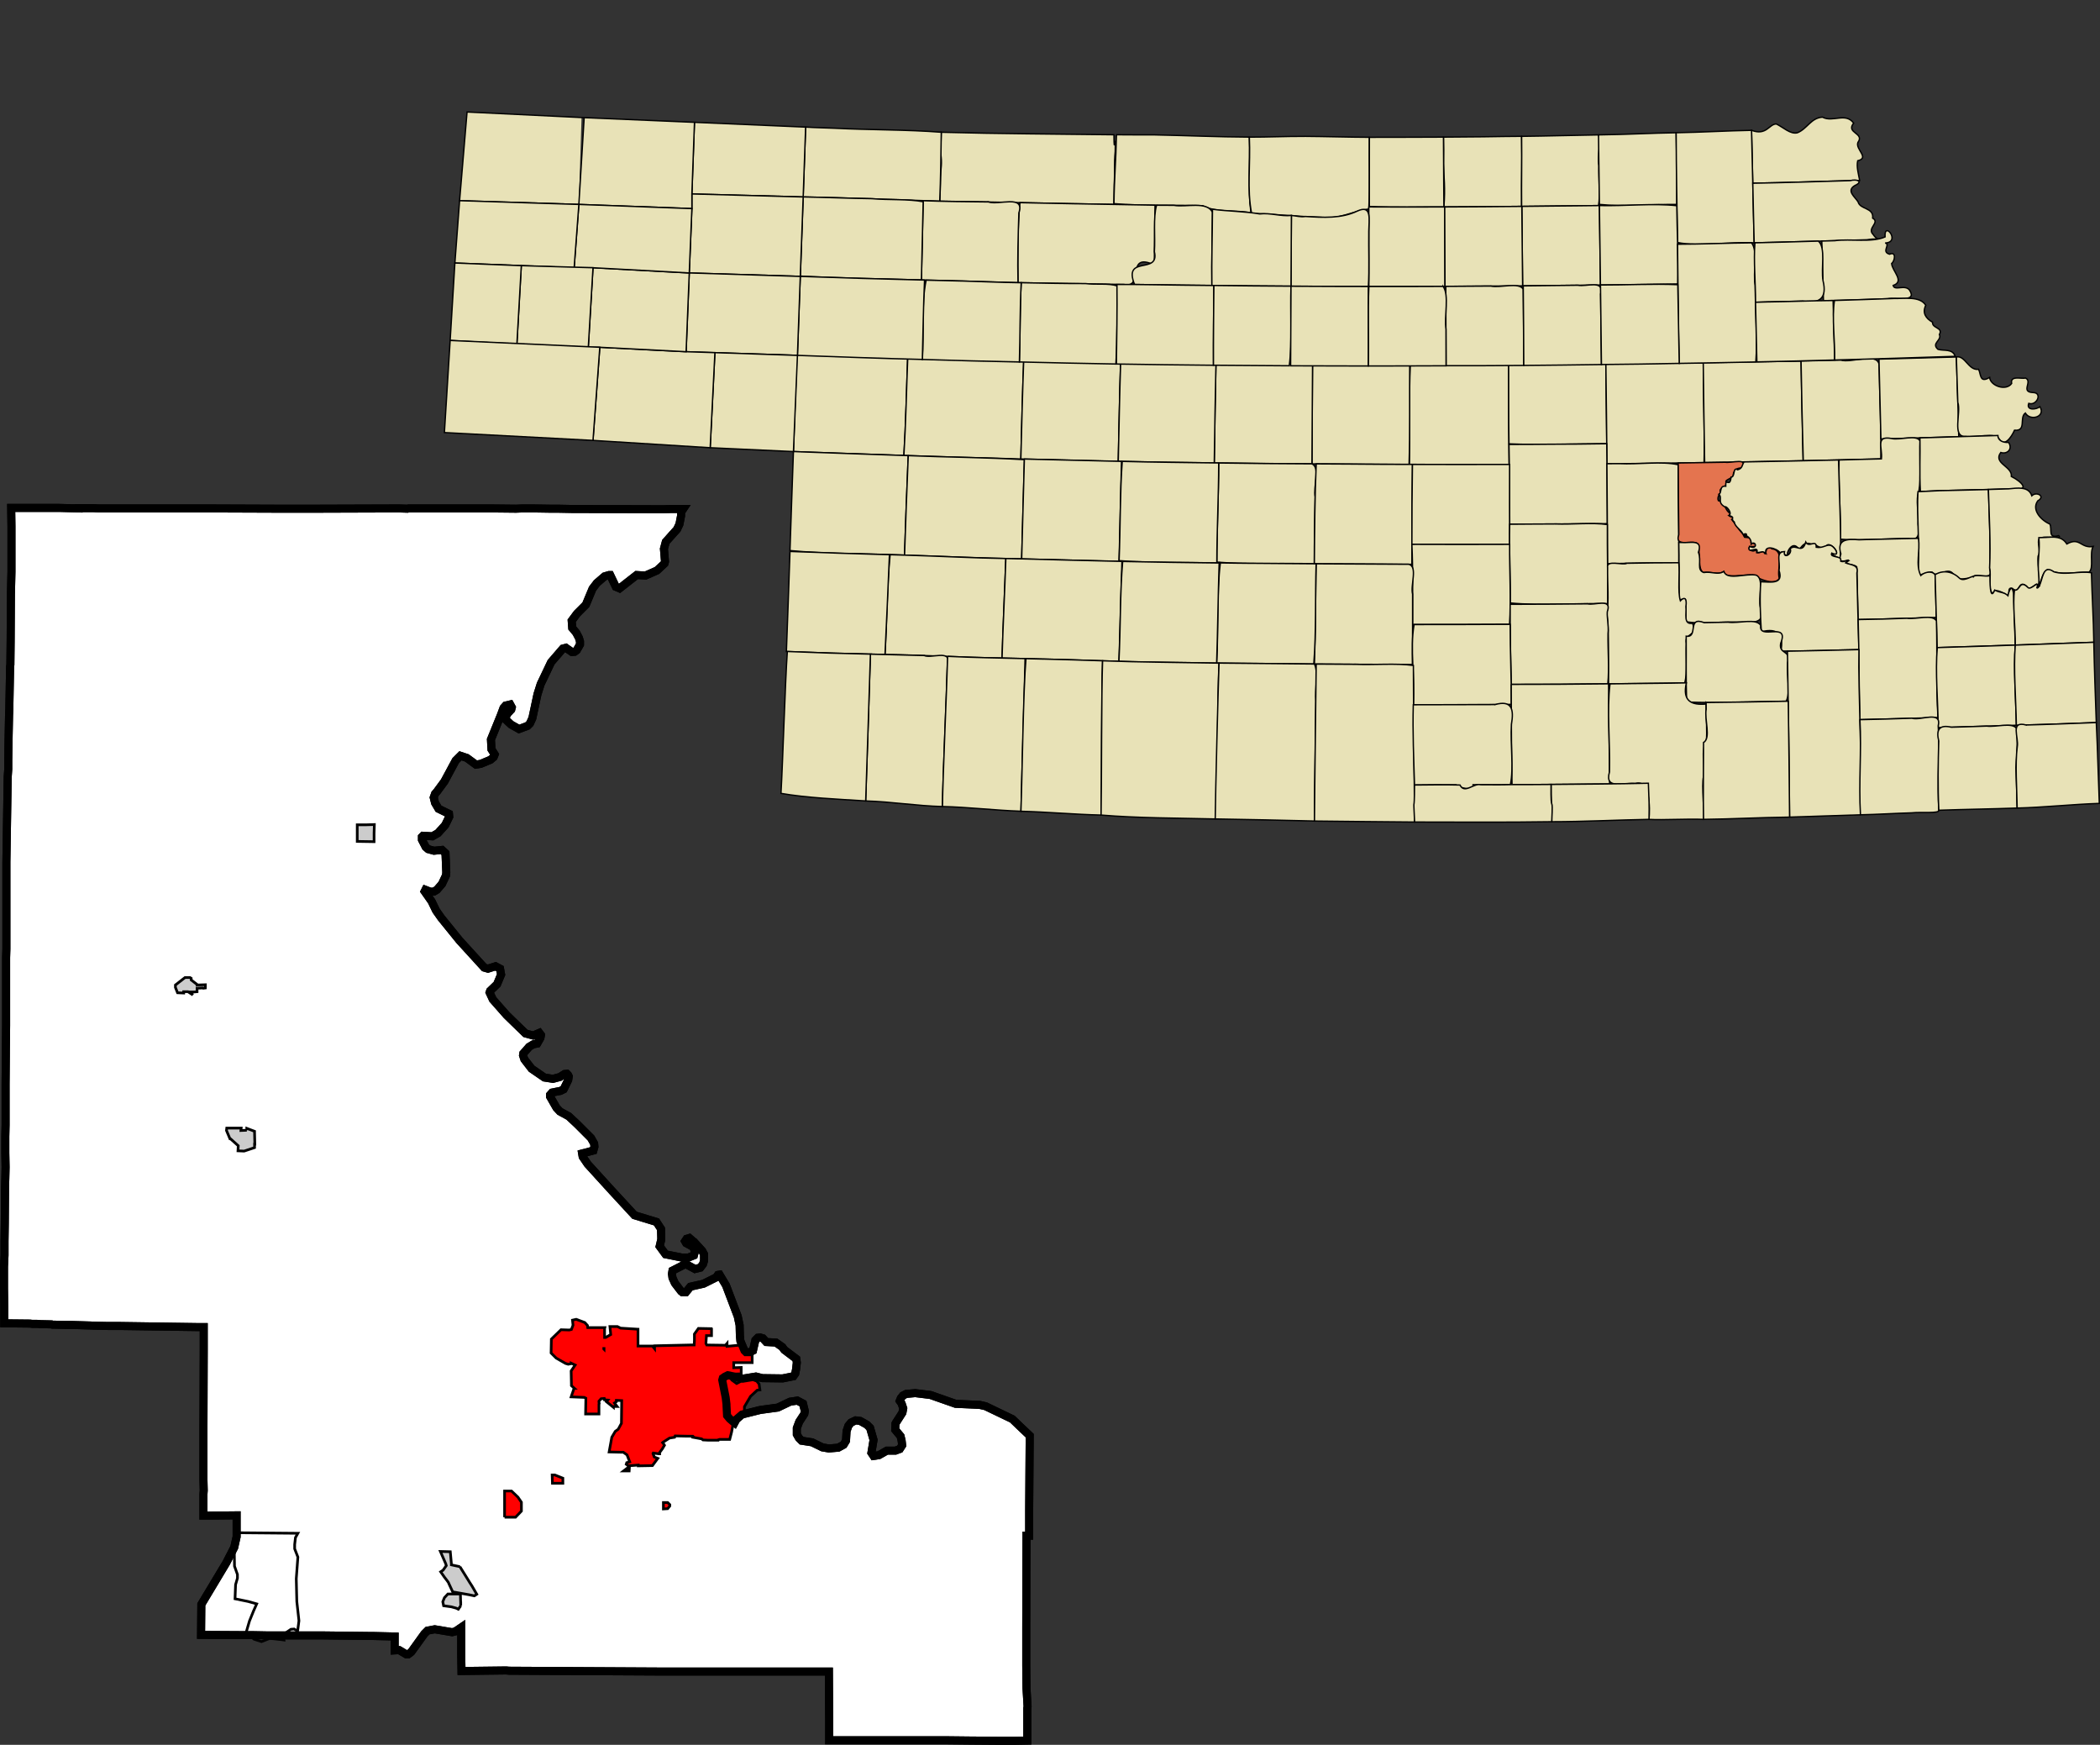<?xml version="1.0" encoding="UTF-8"?>
<svg id="svg2279" xmlns="http://www.w3.org/2000/svg" viewBox="0 0 785.36 652.41">
  <rect x="0" y="0" width="785.36" height="652.41" fill="#333333" stroke="none"/>
  <defs>
    <style>
      .cls-1, .cls-2, .cls-3, .cls-4, .cls-5, .cls-6, .cls-7, .cls-8 {
        stroke: #000;
      }

      .cls-1, .cls-5 {
        stroke-width: 3px;
      }

      .cls-1, .cls-7 {
        fill: none;
      }

      .cls-2 {
        fill: red;
      }

      .cls-2, .cls-3, .cls-5, .cls-6, .cls-8 {
        fill-rule: evenodd;
      }

      .cls-3 {
        fill: #e4744f;
      }

      .cls-3, .cls-4, .cls-8 {
        stroke-width: .5px;
      }

      .cls-4, .cls-8 {
        fill: #e8e2b7;
      }

      .cls-5 {
        fill: #fff;
      }

      .cls-6 {
        fill: #ccc;
      }
    </style>
  </defs>
  <path id="_161" data-name="161" class="cls-5" d="M183.6,190.11l9.4.1,2.3-.1h4l6.3.1h2.9l5.3.1h0l34.3.1,3.1-.1h4.3l-.8,1.2v1.4l-.6,3.1-.9,1.9-1.8,2-2.4,2.7-.7,2.6.4,4.8-.2.7-2.8,2.6-4.3,1.9-3.3-.2-6.4,5-1.4-.6-2.1-4.4h-.4l-1.7.5-2.9,2.5-1.6,2.1-2.5,6-3.3,3.3-2,2.7.2,2.7,1.5,1.8,1,1.9.4,1.3v1.2l-1.2,2.1-.8.6-1,.1-2.3-1.6-1.1.3-4.4,5.1-3.9,8.2-1.2,3.8-1.9,8.9-.9,2-.9.9-3.2,1.2-3-1.7-1.9-1.8-.1-.8.6-1.4,1.5-1.6.2-.8-.6-1.1-1.7.4-.8.9-1,2.7-3.7,9.1.2,3.7,1.2,1.9-.4,1-1.2,1-3.6,1.5-1.8.3-3.4-2.5-2.4-.8-1.8,1.8-4.2,7.8-2.8,3.8-.7.8-.5,1.4.5,2,1.3,2.2,3.9,1.9.1,1.1-1.5,3.1-2.7,3-2.1,1.2-3.5-.2-.4.4v1.1l1.4,2.7.9.8,2.2.6,3-.3,1.3,1.2.3,7.2-.1,1.1-1.5,3.2-1.9,2.2-1.2.7h-1.3l-1.8-.7-.3.6,2.6,3.7,1.7,3.5,1.9,2.7h0l6.8,8.4,9.3,10.2,1.4.4,2.8-.9,1.7.9.4,2.2-1.5,3.6-2.6,2.5-.2.6,1.2,2.6,5.2,5.9,7,6.8,2.9.8,2.3-1,.6.8-.2,1.1h0l-1.2,2.1h0l-1.5.3-1.5.9-2.2,2.5-.1.7.5,1.5,2.7,3.5,4.8,3.3,3.2.5,2.6-.7,1.7-1.1.9-.1.4.4.3.6-.2,1.3-1.7,3.5-1.2.6-3.1.6-.8.9v.6l2.4,4.2h0l1.3,1.4h0l3.3,1.8,3,2.8,5.3,5.3,1.2,2.1.1,1.2-.4,1.4-4.2,1.1.2,1.2,1.9,2.8,9.2,10.1h0l8.3,9,8.2,2.5,1.7,2.6.1,3.2h0v.8l-.2.8-.3,1.3h0l-.1.4h0l2.2,3h0l6,1.2h2.6l2-.8.3-1.1h0l-.3-1.9-2.9-1.6-.4-.7.6-.9,1-.3,1.5,1.3.2.1,3.1,3.4h0l.7,1.3v2.4l-.4,1.3-1,1.3-2,.5-3.5-1.9-4.9,2.5-.2,1.2.2,1.5.9,2,2.3,3,.5.4h1.3l1.7-2.1,4.9-1.1,4.8-2.4.6-.9.6-.1,2.4,4,4.4,11.6.7,3.3.1,3.8.2,2.1,1.5,3.6.6.6h1.4l1.2-.6.9-3.9.9-.9.9-.1,1,.3,1.3,1.4,3.6.2,2.4,1.7.7,1,4.5,3.4.2,1.4-.3,2.6-.3,1.5-.7,1-4,.8-7.6-.1-2.4-.6-4.9.8-5-1.2-.6-.1-1.2.6h0l-.1.1-.6.4-.2.7,1.3,6.6h0l.3,2.5h0v.4h0l.2,3.8,1,1.2,1.4,1.2.4.3.7-1.3,2.1-1.8,6.8-1.7,6.6-.9,4.6-2.2,2.7-.4,2.1,1.1.7,2.8-.2,1.1-1.9,2.9-.9,2.4v2.3l.8,1.4,1,1,3.9.6,3.9,1.9,2.4.4,3.5-.3,2-1.1.9-1.5.2-3.6.7-2,1-1.2,1.7-.8,1.7.2,2.5,1.4,1.2,1.2,1.3,4.5-.8,4.8.8,1.2,2-.3,3-1.7h3.2l1.6-.6.9-1.4-.2-1.7-.4-1.7-2-2.4.1-2.3.1-.2,2.5-3.9.3-1.6-.6-1.8-.7-1,.4-1,.8-1,1.2-.6,3.4-.3,5.7.7,9.4,3.3,9,.4,2.2.5,10,4.8,2.7,2.6,3.8,3.6h0l-.1,13.4-.1,14.6v9.4h-1l-.1,34.3v14.3l.1,8.4.4,6.9-.1.6v12.1h0l-5.3.1h-4.1l-12.2-.1-9-.1h-43.5v-7.8l-.1-17.9h-63.7l-55.9-.3-1.1-.1-16.7.2-.1-6v-10.3l-2.2,1.5-1.2.3-6.5-1.1-2.7.5-1.2,1.2-4.9,6.8-1.2.9h-.6l-2.7-1.6-1.7.1v-5.2l-8.4-.2h-1.6l-17-.2h-20.7l-5.2-.1h-2.9l-16.6-.1.1-11.4,2.1-3.5,7.2-12,3-5.8.9-4v-8l-9.9.1h-2.5v-8l.1-1.4-.1-4v-19.7l.1-28.9v-8.5h-2.8l-28.3-.4h-4.6l-4.8-.1h0l-2.2-.1h-.2l-6.7-.2h-2.2l-4.3-.1h-.5l-.3-.1h0l-4.2-.1-1.2-.1h-1.8l-.9-.1-9.6-.1h0v-6.1l-.1-6.9h0v-6h0v-2.2h0l.2-4.3v-4.5h0v-.7l.1-6.6.1-13.5.1-3.3.1-4.3-.1-5.2h0v-6.3h0l.1-4.3h0v-15.3h0l.1-11.3h0v-.9l.1-9.7v-19.7h0v-5.6h0v-.1h0l.1-3.2h0v-32.4h0l.1-6.3h0l.4-25.6h0l.2-2.9v-3.5l.1-6.6.2-10,.1-2.4h0l.3-16,.1-.6.1-9h0l.1-17.2.2-8.5v-17.1l-.1-6.8h18l7.2.2v-.1h5.7l1.9.1h40.7l25.8.1h15.1l30.6-.1h0l3.2.1h0l.4-.1h30.8Z"/>
  <path id="_44250" data-name="44250" class="cls-2" d="M266.1,496.81v2.6h-1.9l-.2,2.9.3.6,7,.1.6-.7h0v1.1h0l5.3-.5.5,1.7,1.3,1.4,2.3.5v3h-6.9v1.9l2.8-.1v2.4l-5,.1.6.5.9,1.7,1.8,1.3,2.9-1.5,2.4-.2,2.2.8.9,1.1.3,2.2-1,.1-2.5,2.3-2.3,3.9v2.4l-3,1.4-1.1,1.9h0l-.7,3.8h0l-.7,2.7h-3.8l-.6.2v.1h-3.7l-1.9-.1-.5-.4-3.3-.6.1-.3-.1-.1h-2.2l-4.4-.1-.2.5-1.9.3-2.5,1.6-.1.1h0l.2.2.5.8-.6,1-.1.2-1.1,1.5v.5h-.3l-2.1-.3-.1.2.5,1.3,1.3.5-2,2.7-5.3.1v-.3l-2.6.2h-1.2l-.7-.5.2-.6,1.1-.3-1-2.6-1.4-1h-1l-4.3-.1,1-5.5,1.3-2.2,1.1-.8,1.2-2.2.1-8.5-1.9-.1h-.1v.5l-.7.5,1,1.3h-1.4v.3l-2.6-2.1.5-.6-1.2-.1v-.2l-.1-.3h0l-1.2.1-.8.9v.4l.1.5-.1.2v3.7h-5l.1-5.9-.6-.3-4.9-.2h0l1.1-3.2h.1l-1.1-1h0v-.5l-.1-5,1.5-2.2-1.5-.7v.2h0l-1.1.2-1-.3-3.5-2-1.9-1.9.1-5.2,3.6-3.5,3.1.1.8-.2h0l.6-1.6-.2-1.9,1.4-.3,3.2,1.2,1,1.1.1.8h6.4l-.1.4v3.3h.4l1.9-1.1-.3-3h2.8l1.2.6,6.4.4h.1v6.3h5.4l.8,1v-1.1l13.3-.3h1.5l.1-1.6v-2.5l1.5-2.1h0l4.9.1ZM225.9,504.51l-.1-.1v-.2h.1v.3ZM234.9,548.71l.2-.1.3-.2-.1,1.6h-2.1l1.7-1.3ZM206.6,554.61l-.1-3.1h1l3,1.2v1.9h-3.9ZM188.7,567.31v-9.8h2.6l2.4,2.3,1.3,1.9v3.3l-2.2,2.3h-4.1ZM250.5,563.11l-.8,1-1.6.1v-2.4h1.6l.8.8v.5Z"/>
  <path id="_23990" data-name="23990" class="cls-7" d="M92.1,610.21l1.2-4.1,1.5-3.7h0l1.2-2.7-3.2-.9-4.9-1,.2-5.3.7-2.4v-1.4l-1.1-3.1-.1-6.9,1.1-4.1v-1.5l22.7.2-.9,1.6-.3,2.6v1.6l1.2,3.1-.6,8.1.2,8.5.8,7.2-.5,3.9-1.3-.8-1.2.1-2.8,1.9v.4h0l.2,1.7-.7-.1-4.6-.5-3.1,1.2-2.8-.9-1.7-1.5-1.2-1.2Z"/>
  <path id="_52275" data-name="52275" class="cls-6" d="M172,585.81l2.8,4.5.8,1.3.9,1.4h0l1.8,3.1-.9.6-1.9-.4h0l-6.2-1.1h0l-1.4-3-.2-.5-.5-.7-1-1.3-1.4-2,.9-.6h0l1.2-1.7-.2-.7-2-4.6,3.7.1.4,4.4v.5l3.2.7h0ZM172.3,600.41l-.9,1.3-.8-.4-1.8-.5-2.9-.4-.3-1.5.6-1.5,1.3-1.4h4.7v.6l.1,3.2v.6Z"/>
  <path id="_59875" data-name="59875" class="cls-6" d="M92.3,422.61v-.7l2.9,1.1v.5l.1,4.3h-.1v1.3l-3.9,1.3-2.3-.1.1-1.9-2.9-2.6h-.2l-1.3-3.1.1-.9h5.4l-.1.9,2.2-.1Z"/>
  <path id="_39500" data-name="39500" class="cls-6" d="M71.5,366.41l2.2,1.7v.2l3.1-.1v1.2l-.8.1-.2-.1-2.1.1v1.3l-1,.1h-1.4l.8,1.1-1.8-1.2h-1.6v.5l-2.3-.1-.8-2v-.9l3.6-2.8h1.8l.5.3v.6Z"/>
  <path id="_58475" data-name="58475" class="cls-6" d="M133.6,314.61v-6.2h3.1l3.3-.1-.1,3.2v3.2l-6.3-.1Z"/>
  <path id="path2288" class="cls-1" d="M183.6,190.11l9.4.1,2.3-.1h4l6.3.1h2.9l5.3.1h0l34.3.1,3.1-.1h4.3l-.8,1.2v1.4l-.6,3.1-.9,1.9-1.8,2-2.4,2.7-.7,2.6.4,4.8-.2.7-2.8,2.6-4.3,1.9-3.3-.2-6.4,5-1.4-.6-2.1-4.4h-.4l-1.7.5-2.9,2.5-1.6,2.1-2.5,6-3.3,3.3-2,2.7.2,2.7,1.5,1.8,1,1.9.4,1.3v1.2l-1.2,2.1-.8.6-1,.1-2.3-1.6-1.1.3-4.4,5.1-3.9,8.2-1.2,3.8-1.9,8.9-.9,2-.9.9-3.2,1.2-3-1.7-1.9-1.8-.1-.8.6-1.4,1.5-1.6.2-.8-.6-1.1-1.7.4-.8.9-1,2.7-3.7,9.1.2,3.7,1.2,1.9-.4,1-1.2,1-3.6,1.5-1.8.3-3.4-2.5-2.4-.8-1.8,1.8-4.2,7.8-2.8,3.8-.7.8-.5,1.4.5,2,1.3,2.2,3.9,1.9.1,1.1-1.5,3.1-2.7,3-2.1,1.2-3.5-.2-.4.4v1.1l1.4,2.7.9.8,2.2.6,3-.3,1.3,1.2.3,7.2-.1,1.1-1.5,3.2-1.9,2.2-1.2.7h-1.3l-1.8-.7-.3.6,2.6,3.7,1.7,3.5,1.9,2.7h0l6.8,8.4,9.3,10.2,1.4.4,2.8-.9,1.7.9.4,2.2-1.5,3.6-2.6,2.5-.2.6,1.2,2.6,5.2,5.9,7,6.8,2.9.8,2.3-1,.6.8-.2,1.1h0l-1.2,2.1h0l-1.5.3-1.5.9-2.2,2.5-.1.7.5,1.5,2.7,3.5,4.8,3.3,3.2.5,2.6-.7,1.7-1.1.9-.1.4.4.3.6-.2,1.3-1.7,3.5-1.2.6-3.1.6-.8.9v.6l2.4,4.2h0l1.3,1.4h0l3.3,1.8,3,2.8,5.3,5.3,1.2,2.1.1,1.2-.4,1.4-4.2,1.1.2,1.2,1.9,2.8,9.2,10.1h0l8.3,9,8.2,2.5,1.7,2.6.1,3.2h0v.8l-.2.8-.3,1.3h0l-.1.4h0l2.2,3h0l6,1.2h2.6l2-.8.3-1.1h0l-.3-1.9-2.9-1.6-.4-.7.6-.9,1-.3,1.5,1.3.2.1,3.1,3.4h0l.7,1.3v2.4l-.4,1.3-1,1.3-2,.5-3.5-1.9-4.9,2.5-.2,1.2.2,1.5.9,2,2.3,3,.5.4h1.3l1.7-2.1,4.9-1.1,4.8-2.4.6-.9.6-.1,2.4,4,4.4,11.6.7,3.3.1,3.8.2,2.1,1.5,3.6.6.6h1.4l1.2-.6.9-3.9.9-.9.9-.1,1,.3,1.3,1.4,3.6.2,2.4,1.7.7,1,4.5,3.4.2,1.4-.3,2.6-.3,1.5-.7,1-4,.8-7.6-.1-2.4-.6-4.9.8-5-1.2-.6-.1-1.2.6h0l-.1.1-.6.4-.2.7,1.3,6.6h0l.3,2.5h0v.4h0l.2,3.8,1,1.2,1.4,1.2.4.3.7-1.3,2.1-1.8,6.8-1.7,6.6-.9,4.6-2.2,2.7-.4,2.1,1.1.7,2.8-.2,1.1-1.9,2.9-.9,2.4v2.3l.8,1.4,1,1,3.9.6,3.9,1.9,2.4.4,3.5-.3,2-1.1.9-1.5.2-3.6.7-2,1-1.2,1.7-.8,1.7.2,2.5,1.4,1.2,1.2,1.3,4.5-.8,4.8.8,1.2,2-.3,3-1.7h3.2l1.6-.6.9-1.4-.2-1.7-.4-1.7-2-2.4.1-2.3.1-.2,2.5-3.9.3-1.6-.6-1.8-.7-1,.4-1,.8-1,1.2-.6,3.4-.3,5.7.7,9.4,3.3,9,.4,2.2.5,10,4.8,2.7,2.6,3.8,3.6h0l-.1,13.4-.1,14.6v9.4h-1l-.1,34.3v14.3l.1,8.4.4,6.9-.1.6v12.1h0l-5.3.1h-4.1l-12.2-.1-9-.1h-43.5v-7.8l-.1-17.9h-63.7l-55.9-.3-1.1-.1-16.7.2-.1-6v-10.3l-2.2,1.5-1.2.3-6.5-1.1-2.7.5-1.2,1.2-4.9,6.8-1.2.9h-.6l-2.7-1.6-1.7.1v-5.2l-8.4-.2h-1.6l-17-.2h-20.7l-5.2-.1h-2.9l-16.6-.1.1-11.4,2.1-3.5,7.2-12,3-5.8.9-4v-8l-9.9.1h-2.5v-8l.1-1.4-.1-4v-19.7l.1-28.9v-8.5h-2.8l-28.3-.4h-4.6l-4.8-.1h0l-2.2-.1h-.2l-6.7-.2h-2.2l-4.3-.1h-.5l-.3-.1h0l-4.2-.1-1.2-.1h-1.8l-.9-.1-9.6-.1h0v-6.1l-.1-6.9h0v-6h0v-2.2h0l.2-4.3v-4.5h0v-.7l.1-6.6.1-13.5.1-3.3.1-4.3-.1-5.2h0v-6.3h0l.1-4.3h0v-15.3h0l.1-11.3h0v-.9l.1-9.7v-19.7h0v-5.6h0v-.1h0l.1-3.2h0v-32.4h0l.1-6.3h0l.4-25.6h0l.2-2.9v-3.5l.1-6.6.2-10,.1-2.4h0l.3-16,.1-.6.1-9h0l.1-17.2.2-8.5v-17.1l-.1-6.8h18l7.2.2v-.1h5.7l1.9.1h40.7l25.8.1h15.1l30.6-.1h0l3.2.1h0l.4-.1h30.8Z"/>
  <g id="g2290">
    <path id="_023" data-name="023" class="cls-8" d="M298.07,131.51c13.79.55,27.58,1.07,41.38,1.54-.35,12.42-.7,24.85-1.4,37.26-13.77-.44-27.54-.97-41.31-1.46.42-12.45.86-24.89,1.34-37.34Z"/>
    <path id="_153" data-name="153" class="cls-8" d="M345.06,133.21c12.6.43,25.2.81,37.8,1.11-.46,12.43-.77,24.86-1.08,37.3-14.59-.36-29.16-.83-43.74-1.31.75-12.38.96-24.99,1.47-37.25,1.85.03,3.7.11,5.55.15Z"/>
    <path id="_089" data-name="089" class="cls-8" d="M542.47,136.29c7.21.06,14.76-.17,21.73.13-.03,12.41.09,24.82.15,37.23-12.41.01-24.91.09-37.27-.04.23-12.37-.2-25.35.36-37.32h15.03Z"/>
    <path id="_183" data-name="183" class="cls-8" d="M512.87,136.25c4.77.01,9.61,0,14.34.07-.1,12.4.12,25.12-.24,37.32-12.11,0-24.22-.14-36.32-.2.06-12.44.16-24.87.21-37.31,7.34.05,14.67.09,22.01.13Z"/>
    <path id="_039" data-name="039" class="cls-8" d="M382.86,134.32c12.08.37,24.16.61,36.24.88-.4,12.44-.62,24.89-.9,37.33-12.14-.33-24.28-.58-36.42-.91.31-12.43.62-24.87,1.08-37.3Z"/>
    <path id="_147" data-name="147" class="cls-8" d="M469.12,135.94c7.2.19,14.82-.08,21.75.37-.1,12.37-.17,24.75-.23,37.12-12.18-.06-24.36-.15-36.54-.35.14-12.44.42-24.88.64-37.32,4.79.07,9.59.09,14.38.18Z"/>
    <path id="_157" data-name="157" class="cls-8" d="M600.56,136.02c.13,9.97.25,19.93.33,29.9-12.09,0-24.84.55-36.56.04-.18-9.89-.08-19.79-.13-29.68,12.12-.04,24.24-.11,36.35-.25Z"/>
    <path id="_201" data-name="201" class="cls-8" d="M600.56,136.02c12.13.06,24.48-.43,36.48-.29-.1,12.36.58,25.26.24,37.25-12.11.15-24.21.37-36.31.42-.13-12.46-.23-24.92-.41-37.38Z"/>
    <path id="_137" data-name="137" class="cls-8" d="M454.75,135.76c-.23,12.44-.5,24.88-.64,37.32-11.96-.13-23.98-.3-35.9-.58.28-12.43.49-24.88.9-37.31,11.89.22,23.77.45,35.65.57Z"/>
    <path id="_117" data-name="117" class="cls-8" d="M644.22,135.5c9.77-.11,19.66-.4,29.36-.47.14,12.4.54,24.96.75,37.25-12.27.31-24.55.47-36.82.68-.23-12.46-.37-24.92-.53-37.36,2.41-.04,4.82-.07,7.24-.11Z"/>
    <path id="_131" data-name="131" class="cls-8" d="M688.32,134.63c4.14,1.26,13.43-2.96,14.42,1.57.2,11.76.85,24.01.63,35.4-9.66.24-19.32.49-28.98.68-.37-12.43-.6-24.88-.83-37.31,4.92-.08,9.84-.21,14.76-.34Z"/>
    <path id="_013" data-name="013" class="cls-8" d="M702.7,134.28c9.65-.24,19.3-.51,28.95-.8.29,9.92.71,19.97.88,29.8-9.7.35-19.4.55-29.1.85-.27-9.95-.46-19.9-.73-29.85Z"/>
    <path id="_043" data-name="043" class="cls-8" d="M731.65,133.48c3.3-.69,4.51,5.15,8.3,4.61.94,1.85.36,5.32,4.12,3.03.32,3.2,6.15,5.2,8.25,2.27-.62-3.11,3.57-1.64,5.21-2.03,2.75,1.34-2.08,5.24,2.84,5.42,3.6.08,1.3,5.09-1.66,4.05-1.05,2.8,2.97,2.34,4.18,1.21,2.29,3.79-3.56,5.57-5.46,2.4-2.37,1.76.6,6.79-4.04,6.43-1.21,2.69-3.86,6.43-5.66,3.34-1.71-2.79-8.64-.42-12.64-1.02-5.26.31-1.57-8.88-2.91-12.76-.18-5.65-.34-11.3-.54-16.95Z"/>
    <path id="_029" data-name="029" class="cls-8" d="M579.55,166.1c7.11.01,14.23-.09,21.34-.19.12,9.96.18,19.92.23,29.89-12.15.03-24.46.23-36.52.19-.08-10.05-.04-19.98-.27-29.81,5.07.02,10.14-.03,15.22-.08Z"/>
    <path id="_085" data-name="085" class="cls-8" d="M707.53,163.99c3.16.68,9.11-1.63,10.53.86-.31,6.19.48,13.37-.46,18.98-1.3,2.89.09,8.32-.26,12.15.41,3.36.55,6.39-3.59,5.37-8.36,0-17.69.9-25.39.27-.03-9.8-.77-20.16-.59-29.63,5.28-.19,10.56-.25,15.84-.41.5-4.09-2.46-8.83,3.92-7.6Z"/>
    <path id="_005" data-name="005" class="cls-8" d="M720.46,163.66c8.9-.26,17.8-.58,26.71-.82-.01,1.84,1.86,2.73,4,2.58,1.69,2.5-.56,4.58-2.92,3.76-3.02,4.08,4.44,5.23,3.95,8.97,4.21,2.13,7.27,5.59.03,4.61-11.34.46-22.7.43-34.03,1.04-.43-7.08-.03-13.3-.18-20.09.81-.03,1.63-.03,2.44-.06Z"/>
    <path id="_181" data-name="181" class="cls-8" d="M299.75,168.96c13.3.46,26.61.98,39.91,1.4-.5,12.4-1,24.8-1.38,37.2-14.18-.59-29.24-.4-42.84-1.7.44-12.34.81-24.69,1.29-37.03,1,.03,2.01.07,3.01.12Z"/>
    <path id="_193" data-name="193" class="cls-8" d="M339.66,170.37c14.42.59,29.39.68,43.45,1.5-.34,12.37-.7,24.79-1.03,37.12-14.6-.26-29.19-.95-43.79-1.42.38-12.4.88-24.8,1.38-37.2Z"/>
    <path id="_179" data-name="179" class="cls-8" d="M386.62,171.73c10.93.29,21.86.55,32.79.78-.25,12.47-.58,24.94-.91,37.41-12.13-.38-24.27-.58-36.41-.93.28-12.45.7-24.9,1.01-37.35,1.17,0,2.34.08,3.51.09Z"/>
    <path id="_163" data-name="163" class="cls-8" d="M490.64,173.43c3.23,1.41.39,8.7,1.2,12.38-.08,8.33-.36,16.66-.31,25-12-.37-24.99.31-36.47-.63.03-12.36.68-24.7.7-37.06,11.62.17,23.25.27,34.87.32Z"/>
    <path id="_141" data-name="141" class="cls-8" d="M504.72,173.52c7.84.1,15.68.1,23.52.13-.18,12.45-.25,24.9-.22,37.36-12.16-.11-24.32-.11-36.48-.2.08-12.4.18-25.27.7-37.36,4.16,0,8.32.06,12.48.07Z"/>
    <path id="_123" data-name="123" class="cls-8" d="M528.24,173.65c12.1.05,24.22.03,36.32,0-.02,9.96-.04,19.93.02,29.88-12.18.1-24.37,0-36.56,0-.03-9.97.09-19.93.21-29.9Z"/>
    <path id="_065" data-name="065" class="cls-8" d="M455.77,173.11c-.02,12.46-.68,24.91-.7,37.37-12.09-.3-24.95.05-36.55-.85.5-12.28.31-25.29,1.18-37.11,12.01.33,24.05.42,36.07.59Z"/>
    <path id="_027" data-name="027" class="cls-8" d="M605.53,173.36c7.19.37,15.94-1,22.09.41-.09,12.16.35,24.71.21,36.64-8.89.03-17.78.13-26.67.36-.05-12.46-.07-24.92-.2-37.38,1.52,0,3.04-.02,4.56-.03Z"/>
    <path id="path2316" class="cls-3" d="M645.09,172.83c2.47.42,9.15-1.84,6.1,2.16-1.91-.07-3.01,1.18-3.04,3.03-1.23,1.24-3.27,1.52-2.56,2.34.39,2.31-3.46,1.74-1.96,4.05-1.46.54-1.44,3.55-.45,2.78,2.56,1.88,1.83,3.59,4.05,4.92-2.12,1.39,2.64,1.06.39,2.13,1.61,1.92,2.39,3.52,4.11,5.35,1.17,1.1,1.54-1.22,1.29.85-2.4,1.21,2.87-.67,1.71,2.6.28-.42,3.77,1.13.83,1.34-3.15-.46-.4,3.15,1.49.9-.73,2.57,1.77.87,2.46.85,1.48,3.31.13-3.43,3.11-.94,5.11.67,1.71,7.46,2.81,11.12-2.4,3.65-11.57-2.15-9.72-1.23-3.56-.49-10.36,1.53-11.3-1.25-2.14,1.24-4.43-.22-7.54.24-1.85-1.75-1.05-5.27-1.69-9.82-.2-3.67-9.23,1.45-7.34-4.37-.12-8.92-.16-17.85-.21-26.76,5.83-.08,11.66-.17,17.49-.28Z"/>
    <path id="_149" data-name="149" class="cls-8" d="M652.21,172.72c11.79-.18,23.58-.48,35.37-.73.25,12.51.99,25.55.71,37.77.33-1.48-6.34-3.16-1.66-2.63,1.1-1.24-3.2-5.32-3.77-2.49-3.04.81-3.64-1.62-5.24-1.16-2.43-.78-3.08-.26-4.76,2.09-2.43-4.22-5.03,1.6-4.24,1.58-1.67,1.75-.8-1.91-2.86-.45-1.54-1.96-6.2-2.94-5.32.23-1.52-1.07-1.26-.42-3.42-.3.97-3.12-4,1.12-2.74-2.34,3.27,1.53,2.41-2.45.65-.85.14-3.16-3.59-3.95-2.73-2.94,1.78-.52.77-1.37-.26-.59-.81-1.89-3.13-2.92-3.33-4.7-1.75-1.39.7-1.69-2.01-2.47,1.47-.88-1.22-3.87-1.46-3.17-3.14-1.73-.84-3.32-2.31-4.77,1.23-.54.02-3.27,2.56-3-.16-3.55,1.58.88,2-3.4,1.58.08.6-4.01,2.45-2.73,1.82-.5,1.59-1.68,2.38-2.95Z"/>
    <path id="_087" data-name="087" class="cls-8" d="M724.9,183.48c6.24-.16,12.49-.25,18.74-.44.34,10.12.83,20.46.48,29.92,1.83,5.08-7.02.18-6.45,3.56-1.14-1.22-4.97,1.43-6.86-1.45-2.3-3.95-6.1,1.62-8.2-1.12-2.28-.47-6.04,3.22-5.19-1.78.48-8.94-.61-19.44-.15-28.32,2.54-.08,5.09-.25,7.63-.36Z"/>
    <path id="_103" data-name="103" class="cls-8" d="M751,182.8c3.57-.33,7.61-1.05,8.86,2.57,1.82-1.74,5.25.26,2.23,1.89-2.49,3.47,1.42,7.4,4.5,8.68,1.02,1.88-.9,5.57,3.27,4.34,2.01,1.26-5.01.26-6.07.7-3.13-.13,0,5.52-1.57,6.91-.52,3.62,1.55,9.44-.52,11.8,1.12-3.78-2.62,2.29-3.79-.48-3.35-2.88-2.5,3.66-5.28.8-2.73-.88.1,4.44-2.83,2.05-.82-.47-4.24-2.44-4.33-.02-2.33-1.12-.62-6.81-1.39-9.71.44-9.19-.17-19.43-.45-29.31,2.45-.1,4.91-.17,7.36-.23Z"/>
    <path id="_143" data-name="143" class="cls-8" d="M581.69,195.92c6.34.23,13.67-.61,19.43.21-.06,9.85.21,19.82.11,29.58-12.03-.2-25.23.83-36.46-.26.12-9.94-.42-19.49-.17-29.43,5.7-.02,11.39-.12,17.09-.11Z"/>
    <path id="_061" data-name="061" class="cls-8" d="M628.88,202.85c3.06.31,8.07-1.49,6.3,3.66,1.3,3.37-.82,6.54,1.96,7.56,3.26-.47,5.24,1.08,7.58-.42,1.02,3.56,8.43.57,12.1,1.41,3.06,1.41.65,8.42,1.53,12.07,2.27,6.75-3.73,5.41-8.41,5.46-6.31-.22-13.81.9-19.39-.14-.2-2.54.3-8.05-.42-8.52-1.6.1-2.54,1.29-2.17-2.29-.15-6.43.06-12.45-.12-18.8h1.02Z"/>
    <path id="_105" data-name="105" class="cls-8" d="M528.85,203.53c11.91.02,23.82.09,35.73,0-.08,9.86.56,20.32-.04,29.91-12.08.11-24.16.06-36.25.08-.04-10.22.18-20.26-.27-29.97h.7s.13,0,.13,0Z"/>
    <path id="_177" data-name="177" class="cls-8" d="M698.03,201.75c6.47-.12,12.95-.36,19.42-.46.76,4.87-1.2,9.68.88,13.91,2.06-1.92,6.52-1.97,5.44,1.99.11,4.56.3,9.12.37,13.67-9.75.27-19.49.65-29.24.8-.19-6.56-.34-13.11-.5-19.66-.99-1.36-5.76-.56-2.98-2.38-1.07-.38-4.32,1.7-2.97-2.51-1.66-5.47,2.3-5.67,6.79-5.28.93-.02,1.86-.04,2.79-.09Z"/>
    <path id="_197" data-name="197" class="cls-8" d="M688.29,209.75c1.37,1.05,4.62-1.77,1.94.72,1.7.79,5.07.59,4.21,3.77.25,9.57.44,19.11.76,28.67-9.68.15-19.7.62-29.17.54,1.12-6.16-1.04-8.79-7.31-7.24-.38-5.74-.68-13.11-.22-18.68,3.86.09,8.58,1.05,6.83-4.23.52-3.5-1.43-6.9,2.05-7.07-.65,2.95,3.07,1.01,2.11-1.05,2.16-2.06,4.48,2.24,5.83-2.48,1.16,2.34,3.99-1.31,3.92,1.94,2.8.45,3.9-1.39,5.69-.58,1.54.8,3.41,4.26.1,2.75-.95,1.89,4.22.84,3.27,2.95Z"/>
    <path id="_209" data-name="209" class="cls-8" d="M764.92,200.95c3.28-.19,6.19-.51,8.03,2.45,4.96-2.75,5.13,1.76,9.84.93-1.46,2.65.42,8.11-1.55,9.61-5.19-.1-10.65,1.4-15.44-.94-3.09,1.17-2.91,10.64-3.37,1.88-.58-5.12.58-8.76.06-13.84l2.43-.09Z"/>
    <path id="_109" data-name="109" class="cls-8" d="M338.28,207.57c12.63.34,25.27,1.09,37.89,1.27-.43,12.41-1.05,24.81-1.42,37.22-14.61-.22-29.17-1.15-43.79-1.33.8-12.34.76-25.46,1.93-37.31,1.79.06,3.59.1,5.38.15Z"/>
    <path id="_199" data-name="199" class="cls-8" d="M332.63,207.41c-.53,12.44-1.04,24.88-1.66,37.32-12.29-.26-24.58-.63-36.87-1.12.48-12.47.92-24.94,1.34-37.41,12.39.47,24.79.87,37.19,1.21Z"/>
    <path id="_167" data-name="167" class="cls-8" d="M526.81,210.98c3.52.8.6,7.79,1.47,11.19.03,8.76,0,17.53-.09,26.29-12.21-.02-24.41-.07-36.62-.17.4-12.49.41-24.99.62-37.48,11.53.07,23.07.1,34.61.18Z"/>
    <path id="_041" data-name="041" class="cls-8" d="M608.49,210.61c6.45-.15,12.9-.16,19.35-.2.42,4.52-.47,10.73.58,14.23,1.55-1.62,2.54-.93,2.07,2.18.32,2.61-1.05,6.88,2.49,6.22,2.03,5.25-3.24,3.41-2.32,7.57-.28,4.87.48,10.68-.6,14.72-9.49.23-18.98.23-28.47.36-.38-8.68.36-18.36-.67-26.45.87-4.02.18-11.54.29-16.99-.54-3.08,5.5-.77,7.3-1.63Z"/>
    <path id="_051" data-name="051" class="cls-8" d="M468.08,210.62c8.04.07,16.08.11,24.12.19-.36,12.43.07,25.46-.87,37.48-12.11-.16-24.21-.21-36.32-.35.7-12.35-.02-25.81,1.38-37.46,3.9.09,7.8.1,11.69.15Z"/>
    <path id="_063" data-name="063" class="cls-8" d="M380.76,208.94c12.94.37,25.88.65,38.82.97-.33,12.46-.7,24.91-1.11,37.37-14.57-.51-29.14-.9-43.72-1.22.37-12.41,1-24.81,1.42-37.22,1.53.04,3.06.07,4.58.11Z"/>
    <path id="_195" data-name="195" class="cls-8" d="M455.94,210.5c-.41,12.48-.52,24.97-.94,37.45-12.18-.26-24.36-.26-36.54-.66.63-12.33.39-25.54,1.4-37.35,12.02.28,24.04.42,36.07.57Z"/>
    <path id="_045" data-name="045" class="cls-8" d="M723.7,214.87c3.09-1.89,6.64-1.16,9.3,1.48,1.84,1.3,5.19-1.77,4.98-.42-.06-1.49,4.42-.15,6.23-.68,0,1.61-.09,9.94,1.77,5.38,2.12,1.16,3.38.62,4.96,2.1.21-1.26,1.42-4.88,2.06-.94.3,6.47.42,12.95.67,19.42-9.74.38-19.48.59-29.22.94-.24-9.1-.47-18.19-.75-27.28Z"/>
    <path id="_091" data-name="091" class="cls-8" d="M762.57,219.19c1.45-2.28,1.25-8.51,5.54-5.38,4.43,1.37,9.89-.43,14.05.36.21,8.67.77,17.32.89,25.99-9.79.38-19.58.71-29.37,1.05.07-6.53-1.07-15.52-.27-20.59,2.02.48,1.84-4.02,4.86-1.08,1.22,1.68,4.52-3.4,3.49.27.36.27.65-.47.82-.62Z"/>
    <path id="_169" data-name="169" class="cls-8" d="M593.73,225.78c2.61.65,8.91-2.1,7.51,2.46-.58,1.27.53,5.72.13,8.69-.1,6.17.5,13.06-.08,18.76-12.04.16-24.08.23-36.12.21-.24-9.89-.45-19.87-.4-29.94,9.65-.02,19.31-.07,28.96-.18Z"/>
    <path id="_053" data-name="053" class="cls-8" d="M564.78,233.44c-.03,10.18.47,19.77.44,29.94-12.22.16-24.45.09-36.67.14.7-10.2-1.32-20.72.29-29.99,11.98-.04,23.96.02,35.94-.09Z"/>
    <path id="_127" data-name="127" class="cls-8" d="M646.3,232.65c3.88.56,10.48-1.64,12.18,1.2-.96,5.81,10.89-1.71,7.46,6.68-.83,4.29,4.14,2.4,2.59,7.39-.41,4.51,1.17,11-.53,14.27-12.34.14-25.38.78-37.23.31-.3-8.43-.1-16.36-.17-24.62,4.73.71.13-7.65,6.76-5.06,2.98-.04,5.95-.15,8.92-.18Z"/>
    <path id="_139" data-name="139" class="cls-8" d="M713.13,231.17c3.49.52,9.6-1.62,11.05.99.39,12.24-.18,23.63.58,36.13-9.73.25-19.45.61-29.17.8-.45-12.77-.26-24.82-.68-37.43,6.08-.1,12.16-.23,18.23-.49Z"/>
    <path id="_111" data-name="111" class="cls-8" d="M669.27,305.53c-.11-16.18-.54-45.8-.8-62.04l1.1-.02h.08c8.52-.14,17.04-.38,25.56-.57-.34,15.23,1.42,46.97.57,61.75"/>
    <path id="_059" data-name="059" class="cls-8" d="M724.51,242.14c9.72-.33,19.44-.55,29.16-.93-.66,9.2.23,19.9.41,29.96-9.74.28-19.48.59-29.22.9-.1-9.97-1.15-20.73-.35-29.93Z"/>
    <path id="_121" data-name="121" class="cls-8" d="M759.73,241c7.77-.28,15.54-.53,23.31-.84.2,10.01.58,20.02.93,30.02-9.96.36-19.92.78-29.89.99-.16-10.04-1.11-20.8-.41-29.96,2.02-.05,4.04-.15,6.06-.21Z"/>
    <path id="_203" data-name="203" class="cls-8" d="M345.61,245.1c2.51,1.23,10.02-2.18,8.72,2.64-.31,11.72-1.71,42.12-1.87,53.84-9.75-.26-18.97-1.81-28.72-2.1.47-12.49,1.36-42.39,1.77-54.88,6.7.17,13.4.31,20.09.51Z"/>
    <path id="_171" data-name="171" class="cls-8" d="M354.39,245.42c9.65.48,19.3.6,28.96.84-.23,12.48-1.27,44.59-1.52,57.07-9.72-.33-19.65-1.54-29.37-1.76.17-12.5,1.62-43.66,1.93-56.16Z"/>
    <path id="_101" data-name="101" class="cls-8" d="M390.25,246.43c7.37.17,14.73.41,22.09.65-.47,12.48-.3,45.2-.57,57.68-9.71-.22-20.24-1.17-29.96-1.42.47-12.37.84-45.31,1.89-57.06,2.18.05,4.36.09,6.54.16Z"/>
    <path id="_071" data-name="071" class="cls-8" d="M325.52,244.6c-.42,12.5-1.3,42.39-1.77,54.88-10.3-.66-22.3-1.17-31.68-2.83.71-12.14,1.55-41.46,2.38-53.05,10.36.45,20.71.78,31.08.99Z"/>
    <path id="_135" data-name="135" class="cls-8" d="M412.35,247.08c14.51.56,29.03.59,43.55.87-.71,12.29-.36,46.61-1.43,58.27-14.34-.35-28.93-.32-42.69-1.46.24-12.37.11-45.32.57-57.68Z"/>
    <path id="_165" data-name="165" class="cls-8" d="M491.58,248.29c1.53,3.29.09,9.51.54,13.87-.02,5.36-.57,39.47-.54,44.83-12.17-.28-24.94-.61-37.11-.78.09-9.94,1.07-48.33,1.43-58.27,11.89.14,23.79.19,35.68.34Z"/>
    <path id="_009" data-name="009" class="cls-8" d="M506.73,248.39c7.13.32,15.36-.49,21.85.44,0,12.37.37,46.16.45,58.54-12.19-.07-25.27-.26-37.45-.37.06-12.48.54-46.21.65-58.69,4.83.04,9.67.05,14.5.09Z"/>
    <path id="_113" data-name="113" class="cls-8" d="M565.17,255.9c12.13.01,24.27-.06,36.4-.21.09,12.49.31,24.97.39,37.45-12.16.05-24.33.24-36.49.24-.27-12.33-.23-24.89-.3-37.48Z"/>
    <path id="_115" data-name="115" class="cls-8" d="M608.88,255.61c7.26-.1,14.52-.1,21.78-.28-1.55,6.82,1.89,8.42,7.41,7.91-.09,4.73.47,10.04.03,14.4-2.08,2.54-.48,8.65-1.01,12.69-.86,3.25.51,14.34,0,16.05-5.83-.29-15.02.31-20.39,0,.38-4.44.43-15.14-5.13-13.42-4.21-.49-11.63,2.52-9.66-4.32.28-10.79-1.03-23.1.2-32.93,2.25-.05,4.5-.04,6.75-.09Z"/>
    <path id="_159" data-name="159" class="cls-8" d="M559.11,263.45c6.29-1.77,7.14,1.76,6.13,7.39-.44,7.51.92,16.18-.37,22.54-4.65.15-9.31.02-13.97.03.62,3.47-8.95-.39-6.12.07-5.26-.02-10.52-.06-15.78.05-.28-9.8-.74-19.66-.46-30.01,10.19,0,20.38-.03,30.57-.07Z"/>
    <path id="_017" data-name="017" class="cls-8" d="M638.06,262.68c10.24-.09,20.49-.29,30.72-.49.22,12.53.36,30.84.49,43.34-10.66.11-21.62.73-32.18.84-.18-7.7.01-21.2,0-28.73,2.89-1.65.26-8.71.99-12.46-.02-.84,0-1.67-.03-2.51Z"/>
    <path id="_031" data-name="031" class="cls-8" d="M715.03,268.55c3.2,1.05,11.25-3.08,9.82,2.87.63,9.84-.46,21.47.23,31.53.3,1.34-6.48.58-10.13.98-6.5.18-12.67.6-19.17.73-.71-11.93.45-23.72-.2-35.57,6.48-.14,12.97-.3,19.45-.54Z"/>
    <path id="_003" data-name="003" class="cls-8" d="M742.98,271.5c3.52.46,9.33-1.49,11.15.81.54,5.43.09,9.9-.21,14.68.14,4.83.38,10.32.46,15.15-9.77.35-19.54.47-29.3.82-.41-8.81-.27-17.76-.03-25.88-1.02-4.14.14-6.24,4.7-5.17,4.41-.13,8.82-.24,13.24-.41Z"/>
    <path id="_107" data-name="107" class="cls-8" d="M757.75,271.08c8.74-.2,17.48-.6,26.22-.9.51,10.07.72,20.14,1.13,30.22-10.26.34-20.47,1.48-30.72,1.74-.1-7.56-.81-16.23.03-22.88.67-3.52-2.84-9.84,3.34-8.17Z"/>
    <path id="_079" data-name="079" class="cls-8" d="M616.46,292.87c.25,7.19.36,7.19.24,13.5-12.08.22-24.32.87-36.38.88-.07-7.47-.21-6.47-.26-13.94,12.14-.11,24.27-.17,36.4-.45Z"/>
    <path id="_155" data-name="155" class="cls-8" d="M564.98,293.38c5.03.02,10.05-.03,15.08-.07-.16,12.52.84,2.3.26,13.94-16.87.26-34.41.13-51.29.11-.56-12.17-.08-1.03-.03-13.83,5.62-.06,11.54-.15,17.01,0,1.68,3.5,5.11-.78,7.67-.11,3.77,0,7.54.09,11.31-.04Z"/>
  </g>
  <g id="g5199">
    <path id="_111-2" data-name="111" class="cls-8" d="M352.02,49.45c21.69.6,42.88.65,64.58.94.02,9.86.66-3.58.46,6.28-.46,4.71-.07,7.69-.37,12.13-.04,4.34-.05,3.29-.1,7.64-21.72-.31-43.43-.93-65.15-1.21.42-9.94.05.91.29-9.03.08-3.47.7-4.77.05-8.95.14-5.33.08-2.48.23-7.81Z"/>
    <path id="_081" data-name="081" class="cls-8" d="M569.06,50.98c.19,13.15-.08,12.94,0,26.19-9.69.11-19.38.18-29.07.21.57-7.06-.03-11.51-.16-16.21.1-3.52.09-6.85,0-9.9,0,0,9.65-.07,14.65-.12,4.58-.12,11.43-.13,14.58-.18Z"/>
    <path id="_025" data-name="025" class="cls-8" d="M681.58,43.81c3.87,2.08,8.63-1.91,11.65,2.23-3.04,3.78,4.22,3.62,1.59,7.22-1.02,2.6,4.51,5.75-.08,6.85-.5,2.31.3,4.96.74,7.37-13.32.28-26.65.83-39.98,1.03-.16-6.6-.31-13.19-.46-19.78,5.65,2.13,6.56-2.42,9.29-2.37,2.63,1.26,5.22,3.93,7.85,3.29,3.73-1.51,5.06-5.58,9.39-5.84Z"/>
    <path id="_047" data-name="047" class="cls-8" d="M431.96,50.44c12.01.24,23.27.77,35.28.83.32,10.56-.64,18.78.59,28.32-5.87-1.21-12.46.12-18.1-2.67-10.91-.37-22.74.17-33.13-.78.11-9.75.76-16,.93-25.75,4.83.01,9.61.08,14.44.05Z"/>
    <path id="_019" data-name="019" class="cls-8" d="M487.85,50.98c7.64.05,16.64.33,24.27.36-.14,10.03.24,17.13-.22,26.82-6.1.74-11.33,4.1-17.84,3.08-8.84-.25-17.53-1.22-25.98-1.42-1.81-9.41-.37-17.92-.85-28.54,7.22,0,13.4-.31,20.61-.29Z"/>
    <path id="_185" data-name="185" class="cls-8" d="M597.81,50.44c1.25,3.28-.62,6.94.15,11.57-.18,4.82.56,10.58-.14,14.86-9.59.11-19.17.22-28.76.3-.1-9.89.12-16.3,0-26.19,9.27-.1,19.48-.4,28.75-.54Z"/>
    <path id="_159-2" data-name="159" class="cls-8" d="M598.9,50.41c9.24-.11,18.71-.64,27.95-.78.15,9.88.39,17.19.22,26.82-9.51-.13-20.15.91-28.93-.02-.14-9.76-.18-16.23-.33-25.99l1.09-.03Z"/>
    <path id="_079-2" data-name="079" class="cls-8" d="M514.27,51.34c8.87-.03,16.69,0,25.56-.07,0,9.9.15,16.21.16,26.11-9.24-.07-18.95.31-27.89-.19-.04-9.82.07-16.02.03-25.84h2.14Z"/>
    <path id="_109-2" data-name="109" class="cls-8" d="M626.85,49.63c9.38-.15,18.81-.73,28.19-.9.33,14.85.62,27.21.98,42.06-9.23-.46-20.51,1.51-28.65-.11-.22-14.58-.48-26.61-.52-41.05Z"/>
    <path id="_135-2" data-name="135" class="cls-8" d="M312.14,47.95c13.19.68,27.24.5,39.88,1.5-.13,8.6-.21,17.19-.58,25.78-17.02-.56-34.04-1.29-51.07-1.59.33-8.71.6-17.41.92-26.12,3.61.23,7.23.28,10.84.43Z"/>
    <path id="_131-2" data-name="131" class="cls-8" d="M691.93,67.54c2.6-.7,5,.38,1.74,1.84-3.32,1.96.08,4.23,1.22,6.11.77,2.94,5.91,2.04,5.45,6.07,2.89,1.68-2.25,3.74.17,6.09,2.21,3.37,4.56.93-2.34,2-14.04.42-28.09.81-42.14,1.14-.18-7.42-.38-14.87-.52-22.28,12.14-.22,24.28-.61,36.42-.97Z"/>
    <path id="_063-2" data-name="063" class="cls-8" d="M402.72,76.19c9.74.23,19.51.3,29.24.53-.09,7.44-.22,14.88-.28,22.33-11.02-5.03-3.47,8.99-11.33,7.31-13.21-.16-26.42-.47-39.65-.66-.05-9.94-.22-20.19.74-29.92,7.09.16,14.18.31,21.28.42Z"/>
    <path id="_085-2" data-name="085" class="cls-8" d="M369.6,75.5c3.82,1.37,13.78-2.89,11.44,4.07-.29,8.7-.53,17.42-.33,26.13-12.04-.3-24.08-.77-36.13-1,.26-9.89.43-19.77.67-29.65,8.11.29,16.23.39,24.35.46Z"/>
    <path id="_029-2" data-name="029" class="cls-8" d="M326.06,74.28c6.23.57,13.61.06,19.19,1.15-.25,9.76-.41,19.51-.66,29.26-15.05-.44-30.43-.66-45.28-1.46.37-9.86.7-19.73,1.07-29.59,8.56.15,17.12.52,25.69.64Z"/>
    <path id="_073" data-name="073" class="cls-8" d="M439.04,76.78c4.39.82,12.37-1.7,14.4,2.63-.06,9.11-.35,18.22-.22,27.33-9.64-.08-19.28-.23-28.93-.37-4.4-11.17,9.49-3.51,7.43-12.25.37-5.66-.51-12.7.81-17.38,2.17,0,4.34.04,6.51.04Z"/>
    <path id="_001" data-name="001" class="cls-8" d="M511.91,77.37c9.46.07,18.93.05,28.39.01,0,9.9.11,19.79.11,29.69-9.49.05-18.98.08-28.48.05-.02-9.92,0-19.84-.02-29.76Z"/>
    <path id="_059-2" data-name="059" class="cls-8" d="M581.2,77.04c5.65,0,11.31-.15,16.96-.18.13,9.9.24,19.81.39,29.71-9.71.09-19.41.22-29.12.32-.09-9.91-.2-19.81-.3-29.72,4.02-.05,8.05-.06,12.07-.13Z"/>
    <path id="_035" data-name="035" class="cls-8" d="M569.13,77.17c.1,9.91.21,19.81.3,29.72-9.68.09-19.35.1-29.02.18,0-9.9-.11-19.79-.11-29.69,9.61-.04,19.22-.1,28.83-.21Z"/>
    <path id="_151" data-name="151" class="cls-8" d="M598.16,76.86c9.44.24,20.23-.92,28.92.05.1,9.67.64,19.84.37,29.25-9.63.22-19.27.3-28.91.42-.15-9.9-.26-19.81-.39-29.71Z"/>
    <path id="_099" data-name="099" class="cls-8" d="M488.17,80.94c6.66.42,13.53.82,19.4-2,5.59-2.61,4.38,3.16,4.33,7.52-.1,6.82.24,14.14-.16,20.66-9.64,0-19.29-.06-28.93-.11.07-8.82.08-17.63.15-26.45,1.69.13,3.47.69,5.21.38Z"/>
    <path id="_137-2" data-name="137" class="cls-8" d="M453.45,78.25c5.93.78,12.01.76,17.66,1.74,3.97-.49,7.84.99,11.85.57-.07,8.82-.08,17.63-.15,26.45-9.87-.04-19.72-.16-29.59-.28-.13-9.5.17-18.99.23-28.48Z"/>
    <path id="_127-2" data-name="127" class="cls-8" d="M686.17,90c5.98-.81,13.84.8,18.81-1.41-.46-6.23,6.05,2.01.03,2.27,2.19.5-1.62,3.27,1.66,4.2,2.65-1.2,1.93,2.64.76,3.46.18,2.83,5.04,6.68.57,8.22.5,2.15,4.35-.49,6.1,1.69,3.17,4.84-5.32,2.6-8.14,3.27-8.01.26-16.02.64-24.03.72-.19-7.44-.32-14.81-.62-22.29,1.62-.05,3.25-.07,4.87-.13Z"/>
    <path id="_067" data-name="067" class="cls-8" d="M655.05,90.81c2.52,3.18.42,11.06,1.36,15.91,0,9.44.91,19.85.23,28.62-9.55.23-19.1.37-28.65.54-.42-15.01-.4-29.65-.62-44.56,9.23-.02,18.44-.45,27.67-.52Z"/>
    <path id="_097" data-name="097" class="cls-8" d="M680.03,90.15c2.89,2.52.92,10.16,1.75,14.83,1.57,6.47-1.2,8.7-7.59,7.61-5.88.2-11.77.22-17.65.44.01-7.32-.75-15.41-.24-22.24,7.91-.19,15.82-.38,23.72-.64Z"/>
    <path id="_145" data-name="145" class="cls-8" d="M405.94,106.03c3.79.51,8.87-.23,11.8.89-.02,9.68.17,19.86-.43,29.19-12.03-.25-24.06-.43-36.08-.77.31-9.89.17-19.75.68-29.63,8.01.16,16.02.34,24.03.32Z"/>
    <path id="_065-2" data-name="065" class="cls-8" d="M430.94,106.46c7.68.14,15.35.21,23.03.29-.08,9.94-.21,19.88-.16,29.82-12.1-.1-24.2-.26-36.3-.46.13-9.91.32-19.83.21-29.74,4.4-.05,8.8.04,13.2.09Z"/>
    <path id="_083" data-name="083" class="cls-8" d="M453.97,106.74c9.62.12,19.22.23,28.84.27-.37,9.76.52,20.81-.65,29.76-9.45-.04-18.9-.14-28.35-.21-.05-9.94.08-19.88.16-29.82Z"/>
    <path id="_087-2" data-name="087" class="cls-8" d="M359.5,105.06c7.47.21,14.94.55,22.41.66-.5,9.88-.36,19.74-.68,29.63-12.1-.24-24.2-.57-36.29-.94.7-9.66-.44-20.97,1.43-29.66,4.38.1,8.75.22,13.12.32Z"/>
    <path id="_129" data-name="129" class="cls-8" d="M557.5,106.97c3.7.78,10.44-1.6,12.16,1.16.06,9.5.19,19,.19,28.51-9.67.06-19.45.15-29.06.1-.01-9.89-.05-19.77-.09-29.66,5.6-.05,11.19-.07,16.79-.11Z"/>
    <path id="_061-2" data-name="061" class="cls-8" d="M486.99,107.04c8.25.03,16.5.09,24.75.08.02,9.91.07,19.82,0,29.73-9.69-.03-19.38-.04-29.07-.07.04-9.92.09-19.84.14-29.76,1.39.01,2.79.01,4.18.03Z"/>
    <path id="_169-2" data-name="169" class="cls-8" d="M590.08,106.66c3.26.66,10.03-2.25,8.51,3.31.09,8.78.22,17.56.32,26.34-9.68.15-19.37.24-29.05.33,0-9.91-.13-19.83-.2-29.74,6.81-.09,13.62-.14,20.43-.24Z"/>
    <path id="_181-2" data-name="181" class="cls-8" d="M539.69,107.07c2.39,3.33.36,11.07,1.08,16.08,0,4.54.03,9.08.03,13.62-9.68.07-19.37.04-29.05.08.2-9.84-.23-20.2.18-29.72,9.25.02,18.51,0,27.76-.05Z"/>
    <path id="_057" data-name="057" class="cls-8" d="M345.76,104.72c-.44,9.76-.56,19.81-.82,29.68-15.57-.38-31.14-.97-46.71-1.52.32-9.85.71-19.69,1.06-29.53,15.49.55,30.98,1,46.47,1.37Z"/>
    <path id="_095" data-name="095" class="cls-8" d="M598.55,106.57c9.59.03,19.79-.54,28.91-.12.16,9.81.34,19.62.54,29.43-9.7.19-19.39.35-29.09.42-.12-9.91-.25-19.82-.36-29.73Z"/>
    <path id="_133" data-name="133" class="cls-8" d="M661.42,112.89c8.04-.12,16.08-.45,24.12-.52.21,7.41.4,14.83.59,22.24-9.7.29-19.38.51-29.09.71-.21-7.43-.29-14.85-.51-22.3,1.63-.05,3.25-.1,4.88-.14Z"/>
    <path id="_147-2" data-name="147" class="cls-8" d="M708.31,111.61c3.94.09,9.7-.98,11.89,2.54-1.38,2.86,0,4.9,2.52,6.32-.16,2.44,4.07,1.91,2.58,4.6.98,2.27-3.18,3.22-.53,5.56,2.18.66,5.43-.37,6.45,2.61-15.03.51-30.06.96-45.09,1.37.15-7.26-1.1-15.83-.07-22.26,7.42-.18,14.83-.5,22.25-.74Z"/>
  </g>
  <polygon class="cls-8" points="300.37 73.65 258.75 72.52 259.72 45.74 301.29 47.53 300.37 73.65"/>
  <polygon class="cls-8" points="299.29 103.35 257.77 102.06 258.75 78 258.75 72.52 300.37 73.65 299.29 103.35"/>
  <polyline class="cls-8" points="217.49 43.95 259.72 45.74 258.75 72.52 258.75 78 216.48 76.44 218.47 44 174.67 41.88 171.88 75.04 216.48 76.44"/>
  <polygon class="cls-8" points="257.77 102.06 256.59 131.51 298.23 132.88 299.29 103.35 257.77 102.06"/>
  <polygon class="cls-8" points="296.73 168.85 265.59 167.41 267.36 131.86 298.23 132.88 296.73 168.85"/>
  <polygon class="cls-8" points="256.59 131.51 224.31 129.85 221.77 164.67 265.59 167.41 267.36 131.86 256.59 131.51"/>
  <polygon class="cls-8" points="257.77 102.06 221.77 100.11 220.01 129.85 224.31 129.85 256.59 131.51 257.77 102.06"/>
  <polygon class="cls-8" points="216.48 76.44 214.72 100.11 221.77 100.11 257.77 102.06 258.75 78 216.48 76.44"/>
  <polygon class="cls-8" points="171.88 75.04 170.12 98.35 214.72 100.11 216.48 76.44 171.88 75.04"/>
  <polygon class="cls-8" points="220.01 129.85 193.3 128.67 194.96 99.33 221.77 100.11 220.01 129.85"/>
  <polygon class="cls-8" points="170.12 98.35 168.35 127.3 193.3 128.67 194.96 99.33 170.12 98.35"/>
  <polygon class="cls-8" points="221.77 164.67 166.2 161.74 168.35 127.3 224.31 129.85 221.77 164.67"/>
  <line class="cls-4" x1="695.78" y1="304.66" x2="669.27" y2="305.53"/>
</svg>